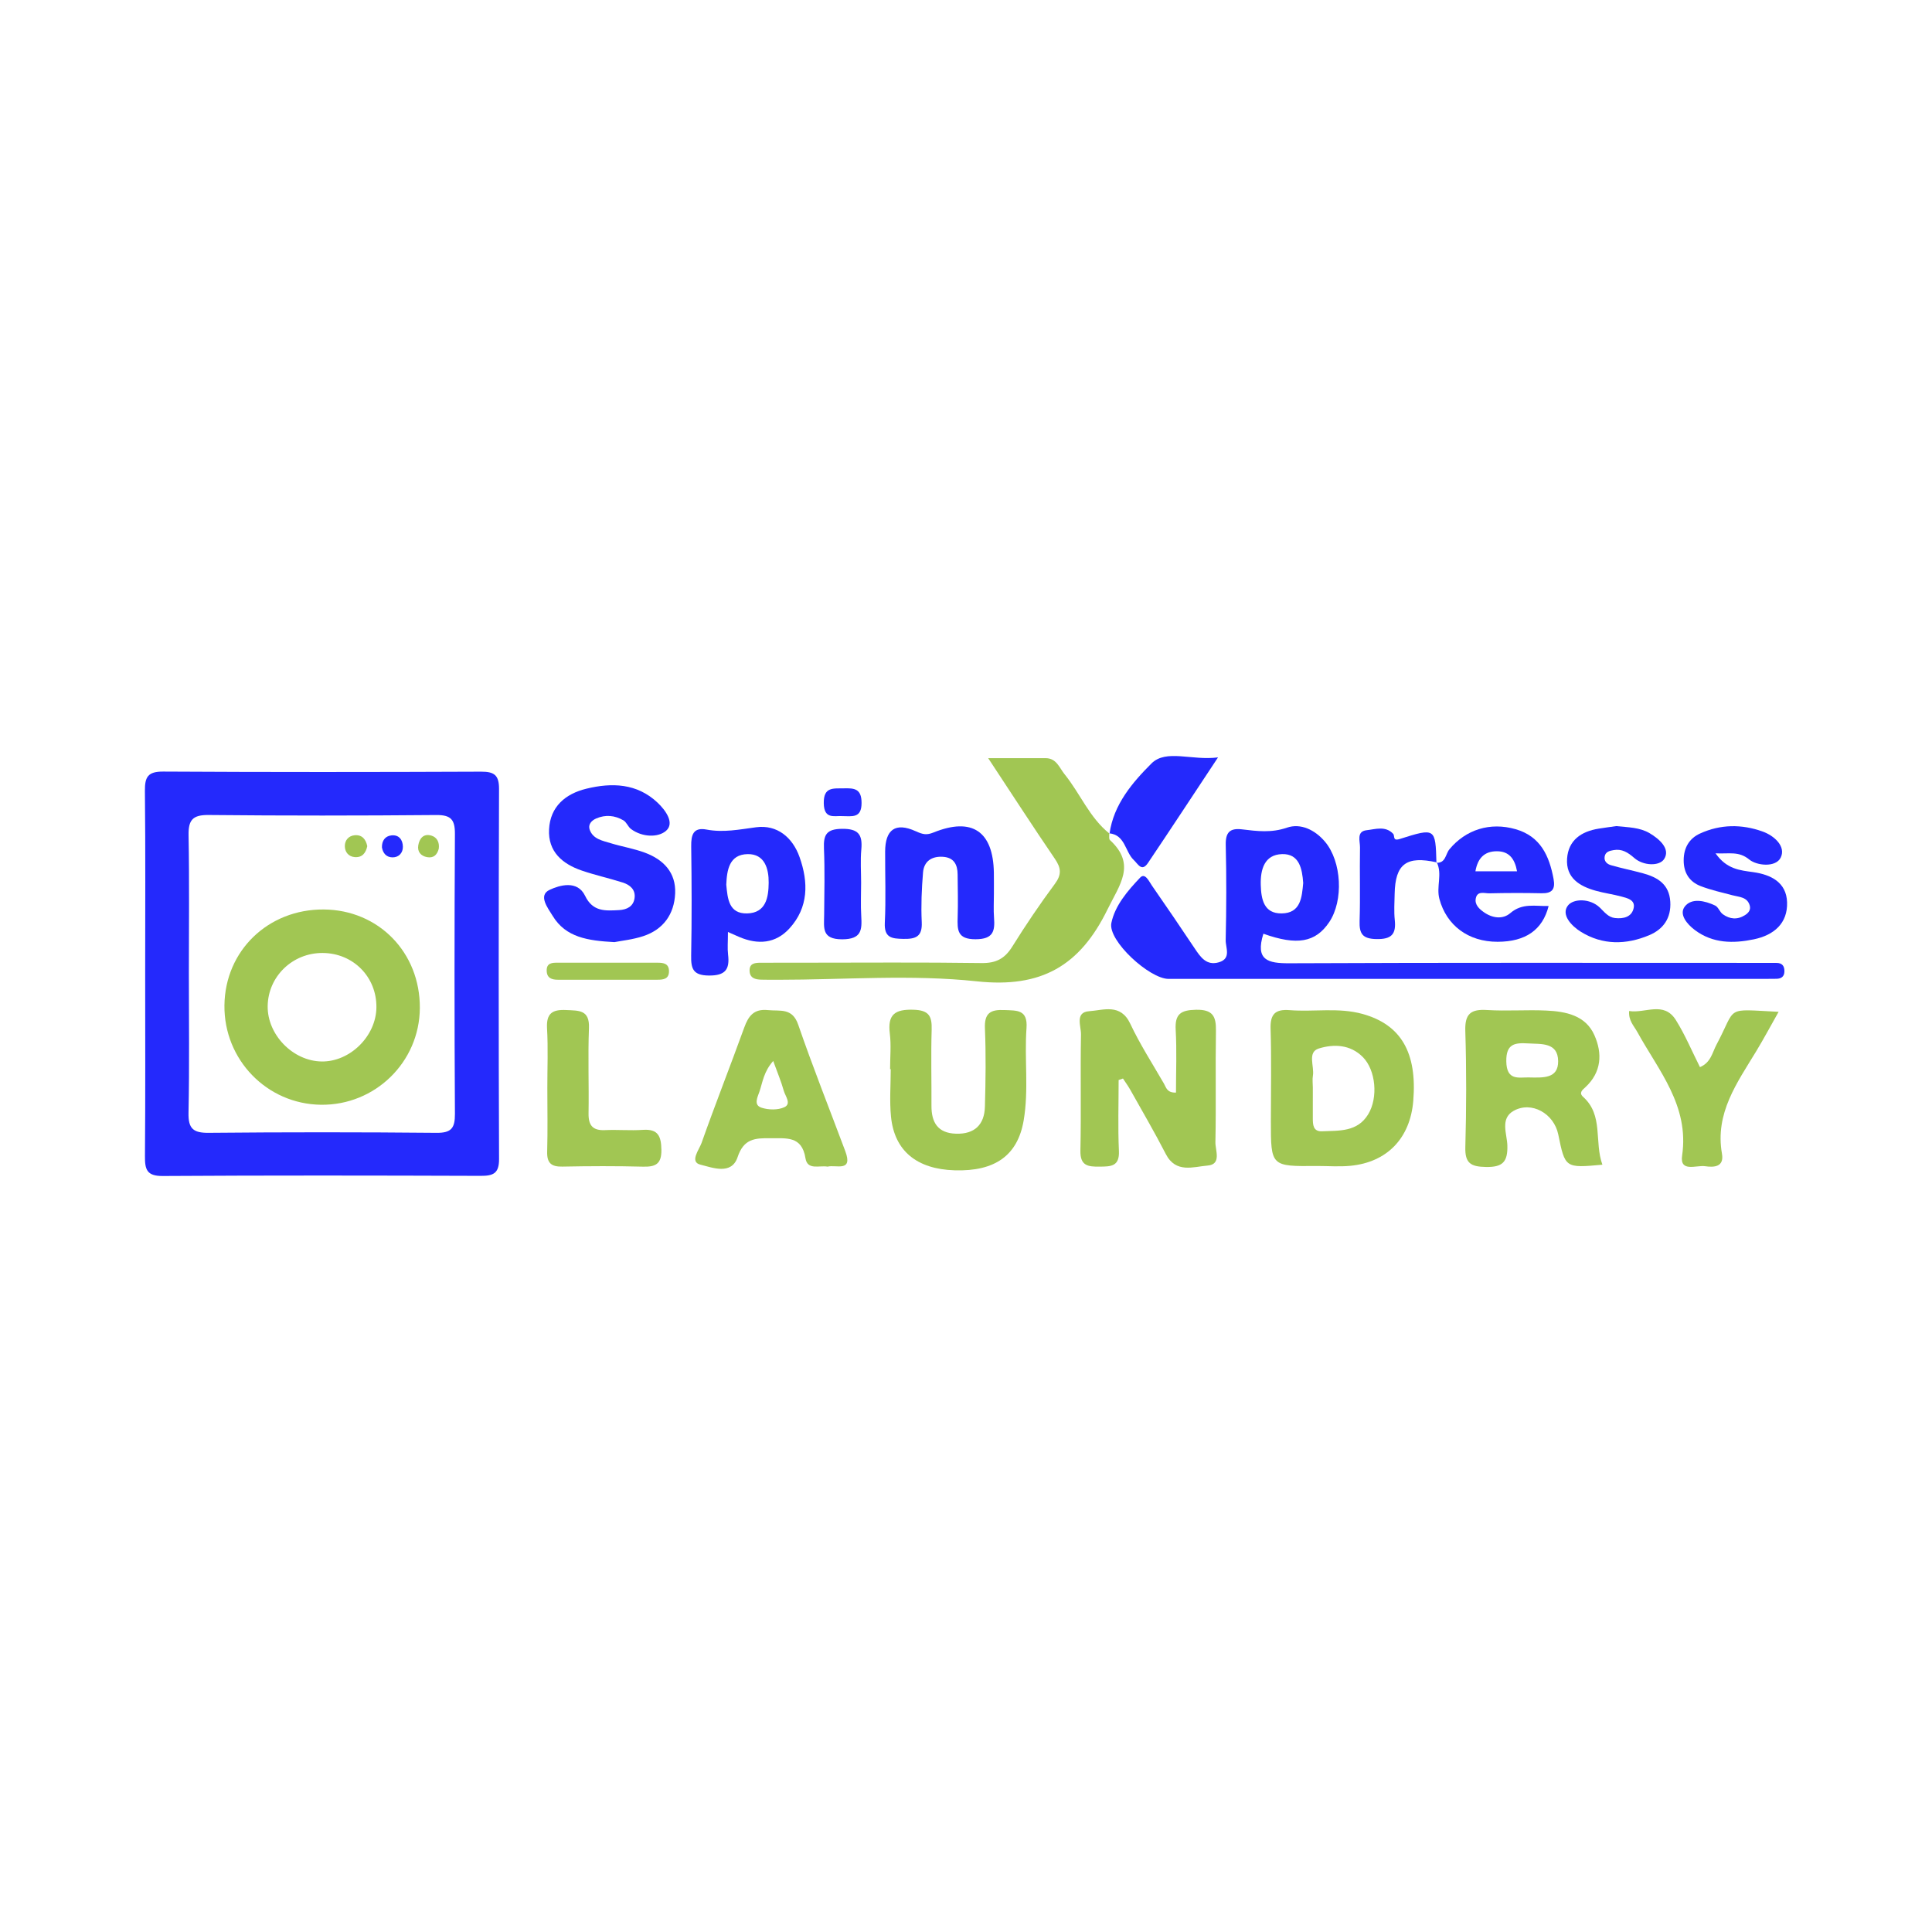 <?xml version="1.0" encoding="utf-8"?>
<!-- Generator: Adobe Illustrator 17.0.0, SVG Export Plug-In . SVG Version: 6.00 Build 0)  -->
<!DOCTYPE svg PUBLIC "-//W3C//DTD SVG 1.1//EN" "http://www.w3.org/Graphics/SVG/1.1/DTD/svg11.dtd">
<svg version="1.1" id="Layer_1" xmlns="http://www.w3.org/2000/svg" xmlns:xlink="http://www.w3.org/1999/xlink" x="0px" y="0px"
	 width="200px" height="200px" viewBox="0 0 200 200" enable-background="new 0 0 200 200" xml:space="preserve">

<g>
	<path fill="#2429FC" d="M15.029,100.781c0-6.305,0.038-12.61-0.028-18.914c-0.015-1.442,0.316-2.003,1.89-1.993
		c10.972,0.064,21.944,0.054,32.915,0.009c1.361-0.006,1.859,0.362,1.854,1.788c-0.045,12.773-0.047,25.547,0.002,38.32
		c0.006,1.492-0.609,1.737-1.905,1.733c-10.972-0.038-21.944-0.055-32.915,0.015c-1.643,0.01-1.848-0.671-1.836-2.042
		C15.058,113.391,15.029,107.086,15.029,100.781z M19.551,100.715c0,4.83,0.065,9.661-0.036,14.488
		c-0.034,1.639,0.493,2.082,2.093,2.067c7.858-0.074,15.717-0.074,23.574,0.001c1.554,0.015,1.92-0.501,1.912-1.967
		c-0.056-9.659-0.056-19.318-0.001-28.977c0.008-1.479-0.408-1.969-1.932-1.956c-7.858,0.069-15.717,0.075-23.574-0.003
		c-1.641-0.016-2.096,0.518-2.067,2.103C19.608,91.218,19.552,95.967,19.551,100.715z"/>
	<path fill="#2429FC" d="M130.785,96.658c-0.861,2.752,0.474,3.069,2.691,3.059c16.228-0.073,32.456-0.039,48.684-0.039
		c0.574,0,1.148,0.01,1.721,0.003c0.637-0.008,0.865,0.351,0.839,0.926c-0.023,0.502-0.343,0.705-0.807,0.717
		c-0.491,0.012-0.983,0.012-1.475,0.012c-20.49,0-40.98,0.001-61.471-0.001c-1.966,0-6.295-3.949-5.919-5.787
		c0.369-1.804,1.694-3.346,2.98-4.698c0.514-0.541,0.92,0.396,1.214,0.818c1.496,2.152,2.969,4.319,4.424,6.498
		c0.613,0.918,1.229,1.832,2.525,1.446c1.297-0.387,0.674-1.518,0.692-2.296c0.074-3.277,0.085-6.557,0.006-9.834
		c-0.032-1.312,0.419-1.782,1.694-1.627c1.548,0.188,3.028,0.381,4.644-0.177c1.408-0.485,2.892,0.219,3.933,1.451
		c1.735,2.054,1.945,6.101,0.433,8.34C136.181,97.561,134.273,97.903,130.785,96.658z M134.907,91.412
		c-0.102-1.501-0.418-3.046-2.186-2.995c-1.836,0.053-2.254,1.602-2.207,3.201c0.042,1.466,0.317,2.961,2.159,2.939
		C134.664,94.534,134.768,92.88,134.907,91.412z"/>
	<path fill="#A1C653" d="M114.827,86.265c0.019,0.237-0.056,0.577,0.072,0.695c2.754,2.537,1.005,4.619-0.258,7.2
		c-2.847,5.815-6.834,8.144-13.504,7.428c-6.796-0.73-13.732-0.161-20.606-0.162c-0.573,0-1.146,0.002-1.718-0.012
		c-0.611-0.016-1.185-0.145-1.215-0.9c-0.033-0.827,0.592-0.849,1.185-0.852c1.473-0.006,2.946-0.004,4.419-0.004
		c6.138,0,12.277-0.051,18.414,0.037c1.499,0.022,2.403-0.465,3.178-1.709c1.383-2.219,2.85-4.393,4.408-6.491
		c0.722-0.972,0.639-1.652-0.003-2.594c-2.245-3.291-4.409-6.637-6.902-10.416c2.286,0,4.118,0,5.951,0
		c1.121,0,1.42,1.001,1.958,1.665c1.618,1.997,2.576,4.496,4.653,6.149L114.827,86.265z"/>
	<path fill="#A1C653" d="M115.8,111.804c0,2.447-0.081,4.898,0.029,7.34c0.073,1.629-0.845,1.613-2.004,1.626
		c-1.201,0.013-2.017-0.08-1.982-1.663c0.089-4.009-0.013-8.022,0.061-12.031c0.015-0.841-0.651-2.293,0.845-2.396
		c1.472-0.102,3.253-0.837,4.256,1.296c1.006,2.14,2.301,4.144,3.486,6.199c0.225,0.391,0.311,0.964,1.246,0.929
		c0-2.16,0.093-4.332-0.03-6.491c-0.094-1.649,0.529-2.052,2.109-2.083c1.714-0.033,2.083,0.659,2.058,2.168
		c-0.063,3.846,0.024,7.695-0.055,11.541c-0.017,0.841,0.66,2.297-0.801,2.418c-1.481,0.123-3.293,0.832-4.332-1.188
		c-1.159-2.254-2.441-4.444-3.681-6.656c-0.226-0.403-0.503-0.777-0.756-1.164C116.099,111.7,115.949,111.752,115.8,111.804z"/>
	<path fill="#A1C653" d="M136.35,120.702c-4.79,0.049-4.79,0.049-4.79-4.643c0-3.187,0.069-6.376-0.03-9.56
		c-0.048-1.526,0.49-2.045,1.974-1.928c2.514,0.198,5.061-0.299,7.558,0.396c3.959,1.102,5.651,3.985,5.239,8.997
		c-0.318,3.862-2.704,6.358-6.521,6.721C138.646,120.793,137.493,120.702,136.35,120.702z M135.903,112.571
		c0,1.057,0.002,2.114-0.001,3.172c-0.002,0.682,0.028,1.407,0.951,1.367c1.766-0.077,3.655,0.09,4.777-1.751
		c1.058-1.735,0.789-4.576-0.545-5.927c-1.312-1.329-3.037-1.362-4.557-0.894c-1.224,0.377-0.451,1.844-0.617,2.815
		C135.844,111.748,135.901,112.164,135.903,112.571z"/>
	<path fill="#A1C653" d="M165.88,120.57c-3.857,0.352-3.857,0.352-4.57-3.132c-0.444-2.17-2.777-3.496-4.635-2.435
		c-1.407,0.804-0.666,2.386-0.633,3.576c0.047,1.721-0.505,2.258-2.228,2.225c-1.547-0.03-2.17-0.374-2.123-2.051
		c0.112-4.01,0.122-8.028-0.003-12.037c-0.056-1.785,0.586-2.263,2.256-2.159c2.04,0.127,4.096-0.04,6.139,0.056
		c2.01,0.094,4.057,0.491,4.969,2.547c0.841,1.896,0.749,3.839-0.947,5.402c-0.279,0.258-0.695,0.561-0.217,0.989
		C166.013,115.456,165.017,118.191,165.88,120.57z M158.235,111.536c1.486,0.026,3.083,0.157,3.063-1.689
		c-0.022-1.954-1.724-1.754-3.102-1.833c-1.354-0.078-2.294,0.009-2.265,1.862C155.962,111.906,157.231,111.516,158.235,111.536z"/>
	<path fill="#A1C653" d="M92.142,110.676c0-1.229,0.122-2.474-0.028-3.685c-0.244-1.979,0.533-2.524,2.455-2.464
		c1.598,0.05,1.919,0.66,1.876,2.066c-0.079,2.62-0.007,5.245-0.02,7.867c-0.009,1.734,0.652,2.843,2.542,2.901
		c1.925,0.059,2.939-0.936,2.991-2.792c0.076-2.703,0.115-5.412,0.002-8.112c-0.066-1.586,0.574-1.961,2.01-1.898
		c1.313,0.057,2.433-0.059,2.294,1.869c-0.229,3.181,0.249,6.391-0.295,9.566c-0.618,3.607-2.954,5.286-7.144,5.157
		c-3.92-0.12-6.241-2.013-6.589-5.562c-0.16-1.623-0.027-3.274-0.027-4.913C92.187,110.676,92.164,110.676,92.142,110.676z"/>
	<path fill="#2429FC" d="M63.607,97.529c-2.743-0.151-5.026-0.473-6.391-2.709c-0.512-0.838-1.541-2.133-0.314-2.707
		c0.995-0.465,2.866-1.043,3.666,0.621c0.806,1.679,2.125,1.552,3.518,1.479c0.792-0.041,1.481-0.366,1.603-1.237
		c0.124-0.88-0.471-1.377-1.218-1.615c-1.403-0.446-2.849-0.763-4.241-1.239c-2.017-0.689-3.509-1.961-3.392-4.268
		c0.12-2.362,1.702-3.679,3.856-4.206c2.642-0.647,5.247-0.57,7.377,1.443c0.828,0.782,1.794,2.109,0.884,2.909
		c-0.814,0.715-2.461,0.687-3.629-0.178c-0.314-0.233-0.463-0.709-0.79-0.9c-0.889-0.52-1.857-0.613-2.827-0.19
		c-0.496,0.216-0.85,0.635-0.664,1.159c0.348,0.979,1.328,1.137,2.173,1.396c1.173,0.359,2.4,0.557,3.545,0.983
		c1.921,0.714,3.225,2.055,3.128,4.22c-0.096,2.152-1.221,3.734-3.311,4.422C65.507,97.267,64.352,97.381,63.607,97.529z"/>
	<path fill="#A1C653" d="M85.672,120.77c-0.852-0.152-2.088,0.4-2.289-0.866c-0.375-2.368-2.022-2.049-3.663-2.074
		c-1.561-0.023-2.732,0.048-3.362,1.951c-0.631,1.91-2.648,1.073-3.837,0.788c-1.172-0.28-0.147-1.544,0.102-2.247
		c1.415-4.003,2.975-7.954,4.419-11.946c0.439-1.215,1.008-1.961,2.452-1.811c1.253,0.131,2.523-0.274,3.137,1.51
		c1.515,4.4,3.24,8.727,4.871,13.087C88.335,121.383,86.535,120.542,85.672,120.77z M80.043,109.831
		c-0.979,1.107-1.092,2.178-1.416,3.147c-0.192,0.573-0.657,1.405,0.194,1.687c0.723,0.239,1.704,0.263,2.373-0.047
		c0.768-0.356,0.09-1.154-0.064-1.718C80.873,111.966,80.49,111.069,80.043,109.831z"/>
	<path fill="#2429FC" d="M75.357,96.48c0,1.039-0.064,1.697,0.013,2.339c0.184,1.533-0.28,2.182-1.988,2.168
		c-1.639-0.014-1.859-0.703-1.833-2.076c0.07-3.767,0.056-7.536,0.005-11.303c-0.016-1.179,0.208-1.994,1.59-1.732
		c1.745,0.331,3.405-0.011,5.133-0.239c2.176-0.287,3.77,1.047,4.495,3.091c0.921,2.598,0.943,5.2-1.047,7.381
		c-1.439,1.577-3.263,1.705-5.183,0.892C76.258,96.88,75.977,96.753,75.357,96.48z M75.183,91.582
		c0.139,1.454,0.263,3.02,2.161,2.975c1.969-0.047,2.215-1.693,2.229-3.182c0.014-1.443-0.412-2.989-2.181-2.957
		C75.483,88.454,75.249,90.076,75.183,91.582z"/>
	<path fill="#A1C653" d="M168.648,104.659c1.654,0.272,3.585-1.06,4.836,0.934c0.949,1.513,1.644,3.185,2.496,4.875
		c1.138-0.478,1.28-1.522,1.712-2.329c2.149-4.017,0.74-3.677,6.429-3.396c-0.819,1.448-1.528,2.778-2.308,4.065
		c-1.985,3.277-4.298,6.42-3.555,10.629c0.242,1.37-0.826,1.425-1.744,1.289c-0.891-0.133-2.641,0.671-2.382-1.095
		c0.758-5.177-2.43-8.785-4.643-12.81C169.149,106.201,168.568,105.657,168.648,104.659z"/>
	<path fill="#2429FC" d="M148.698,89.314c0.966,0.048,0.94-0.906,1.344-1.393c1.689-2.036,4.203-2.847,6.858-2.081
		c2.57,0.741,3.476,2.746,3.922,5.135c0.202,1.083-0.142,1.517-1.244,1.494c-1.801-0.039-3.604-0.034-5.405,0.007
		c-0.504,0.011-1.251-0.292-1.404,0.543c-0.117,0.638,0.366,1.075,0.826,1.402c0.877,0.625,1.962,0.784,2.752,0.104
		c1.249-1.075,2.59-0.699,3.967-0.735c-0.629,2.483-2.397,3.697-5.28,3.703c-3.066,0.006-5.296-1.72-6.026-4.428
		c-0.344-1.277,0.324-2.568-0.268-3.789L148.698,89.314z M157.044,90.198c-0.238-1.318-0.837-2.076-2.089-2.077
		c-1.317-0.001-1.993,0.752-2.22,2.077C154.217,90.198,155.564,90.198,157.044,90.198z"/>
	<path fill="#A1C653" d="M56.66,112.596c-0.001-2.044,0.087-4.092-0.03-6.129c-0.09-1.562,0.538-1.98,1.992-1.908
		c1.31,0.065,2.421-0.034,2.347,1.862c-0.115,2.938,0.007,5.885-0.042,8.827c-0.021,1.243,0.422,1.802,1.705,1.742
		c1.305-0.062,2.62,0.062,3.922-0.027c1.58-0.108,1.891,0.664,1.913,2.067c0.024,1.48-0.611,1.777-1.915,1.743
		c-2.778-0.073-5.559-0.062-8.337-0.006c-1.155,0.023-1.605-0.377-1.572-1.55C56.705,117.011,56.661,114.803,56.66,112.596z"/>
	<path fill="#2429FC" d="M102.888,92.545c0.001,0.818-0.05,1.639,0.013,2.452c0.109,1.41-0.09,2.227-1.908,2.234
		c-1.902,0.007-1.897-0.964-1.855-2.298c0.047-1.47,0.008-2.943-0.005-4.414c-0.009-1.02-0.382-1.752-1.529-1.823
		c-1.167-0.072-1.956,0.472-2.052,1.62c-0.142,1.706-0.216,3.43-0.134,5.138c0.072,1.488-0.591,1.764-1.892,1.74
		c-1.221-0.022-2.007-0.108-1.93-1.68c0.12-2.447,0.023-4.904,0.033-7.356c0.009-2.263,1.046-3.072,3.164-2.11
		c0.756,0.343,1.128,0.421,1.858,0.126c3.974-1.607,6.165-0.117,6.233,4.165C102.897,91.073,102.887,91.809,102.888,92.545z"/>
	<path fill="#2429FC" d="M177.593,88.337c1.157,1.656,2.542,1.756,3.889,1.945c1.864,0.261,3.444,1.063,3.515,3.115
		c0.076,2.188-1.364,3.409-3.433,3.841c-2.143,0.447-4.25,0.432-6.103-0.953c-0.811-0.606-1.686-1.63-1.046-2.449
		c0.712-0.911,2.083-0.593,3.136-0.094c0.332,0.157,0.477,0.672,0.796,0.9c0.72,0.517,1.502,0.594,2.293,0.094
		c0.382-0.241,0.623-0.565,0.489-1.012c-0.263-0.879-1.082-0.859-1.779-1.044c-1.104-0.292-2.229-0.54-3.291-0.947
		c-1.175-0.451-1.772-1.384-1.765-2.683c0.006-1.277,0.564-2.249,1.696-2.765c2.104-0.961,4.295-0.983,6.459-0.212
		c1.25,0.446,2.446,1.562,1.89,2.703c-0.512,1.05-2.479,0.841-3.252,0.205C179.993,88.083,179.02,88.409,177.593,88.337z"/>
	<path fill="#2429FC" d="M167.322,85.518c1.254,0.129,2.431,0.133,3.444,0.733c1.019,0.602,2.179,1.627,1.507,2.674
		c-0.495,0.771-2.165,0.702-3.086-0.102c-0.676-0.59-1.289-0.975-2.159-0.819c-0.382,0.068-0.828,0.158-0.914,0.658
		c-0.086,0.501,0.261,0.79,0.646,0.901c1.097,0.317,2.22,0.54,3.321,0.841c1.513,0.413,2.713,1.129,2.826,2.932
		c0.107,1.71-0.725,2.865-2.193,3.48c-2.376,0.996-4.804,1.039-7.057-0.354c-0.974-0.602-2.099-1.784-1.334-2.737
		c0.576-0.717,2.28-0.745,3.293,0.231c0.477,0.46,0.871,1,1.567,1.079c0.876,0.099,1.749-0.102,1.939-1.056
		c0.164-0.825-0.67-1.009-1.286-1.174c-0.868-0.232-1.766-0.352-2.632-0.592c-1.696-0.47-3.119-1.337-2.98-3.334
		c0.133-1.909,1.474-2.81,3.269-3.098C166.137,85.676,166.785,85.594,167.322,85.518z"/>
	<path fill="#2429FC" d="M114.859,86.299c0.414-3.029,2.397-5.323,4.341-7.266c1.513-1.511,4.183-0.271,6.889-0.628
		c-2.591,3.913-4.899,7.432-7.248,10.923c-0.643,0.956-1.016,0.136-1.475-0.301c-0.91-0.866-0.876-2.599-2.54-2.763
		C114.827,86.265,114.859,86.299,114.859,86.299z"/>
	<path fill="#2429FC" d="M148.739,89.275c-3.144-0.709-4.306,0.157-4.366,3.264c-0.017,0.899-0.08,1.806,0.013,2.696
		c0.155,1.468-0.33,2.005-1.89,1.978c-1.454-0.025-1.794-0.553-1.751-1.879c0.082-2.531-0.004-5.068,0.042-7.601
		c0.012-0.65-0.397-1.671,0.688-1.79c0.901-0.099,1.943-0.476,2.74,0.368c0.204,0.216-0.084,0.785,0.683,0.542
		c3.692-1.171,3.703-1.135,3.801,2.461C148.698,89.314,148.739,89.275,148.739,89.275z"/>
	<path fill="#2429FC" d="M89.142,91.38c0,1.148-0.055,2.298,0.014,3.442c0.087,1.452,0.034,2.411-1.974,2.415
		c-2.146,0.004-1.877-1.201-1.866-2.519c0.019-2.295,0.076-4.593-0.02-6.884c-0.06-1.423,0.262-2.016,1.868-2.034
		c1.701-0.019,2.139,0.6,1.999,2.139C89.059,89.077,89.142,90.233,89.142,91.38z"/>
	<path fill="#A1C653" d="M62.921,99.66c1.718,0.001,3.436,0.004,5.154,0c0.621-0.002,1.178,0.089,1.179,0.881
		c0.001,0.797-0.565,0.881-1.182,0.881c-3.436-0.001-6.871-0.003-10.307,0.001c-0.643,0.001-1.15-0.166-1.172-0.922
		c-0.024-0.84,0.575-0.844,1.174-0.843C59.485,99.66,61.203,99.659,62.921,99.66z"/>
	<path fill="#2429FC" d="M87.11,84.482c-0.78-0.034-1.806,0.321-1.833-1.329c-0.029-1.72,0.987-1.519,2.064-1.544
		c1.079-0.026,1.847,0.016,1.848,1.51C89.19,84.74,88.211,84.487,87.11,84.482z"/>
	<path fill="#A1C653" d="M43.462,104.356c-0.037,5.593-4.631,10.081-10.244,10.008c-5.593-0.073-10.046-4.664-9.984-10.293
		c0.063-5.652,4.523-9.96,10.273-9.922C39.192,94.187,43.5,98.604,43.462,104.356z M33.407,98.652
		c-3.125-0.022-5.665,2.436-5.697,5.514c-0.031,2.961,2.615,5.672,5.581,5.718c2.945,0.046,5.65-2.628,5.675-5.61
		C38.992,101.126,36.567,98.674,33.407,98.652z"/>
	<path fill="#A1C653" d="M45.422,87.851c-0.159,0.641-0.543,1.01-1.222,0.879c-0.643-0.123-1.01-0.566-0.901-1.221
		c0.119-0.715,0.546-1.245,1.347-1.011C45.248,86.674,45.505,87.202,45.422,87.851z"/>
	<path fill="#A1C653" d="M38.02,87.595c-0.149,0.706-0.528,1.195-1.296,1.133c-0.642-0.051-1.022-0.526-1.027-1.133
		c-0.005-0.616,0.396-1.079,1.027-1.132C37.485,86.399,37.874,86.884,38.02,87.595z"/>
	<path fill="#2429FC" d="M39.538,87.721c-0.011-0.702,0.334-1.158,0.955-1.238c0.808-0.104,1.206,0.462,1.213,1.174
		c0.006,0.615-0.402,1.098-1.065,1.098C39.995,88.754,39.637,88.318,39.538,87.721z"/>
</g>
</svg>
